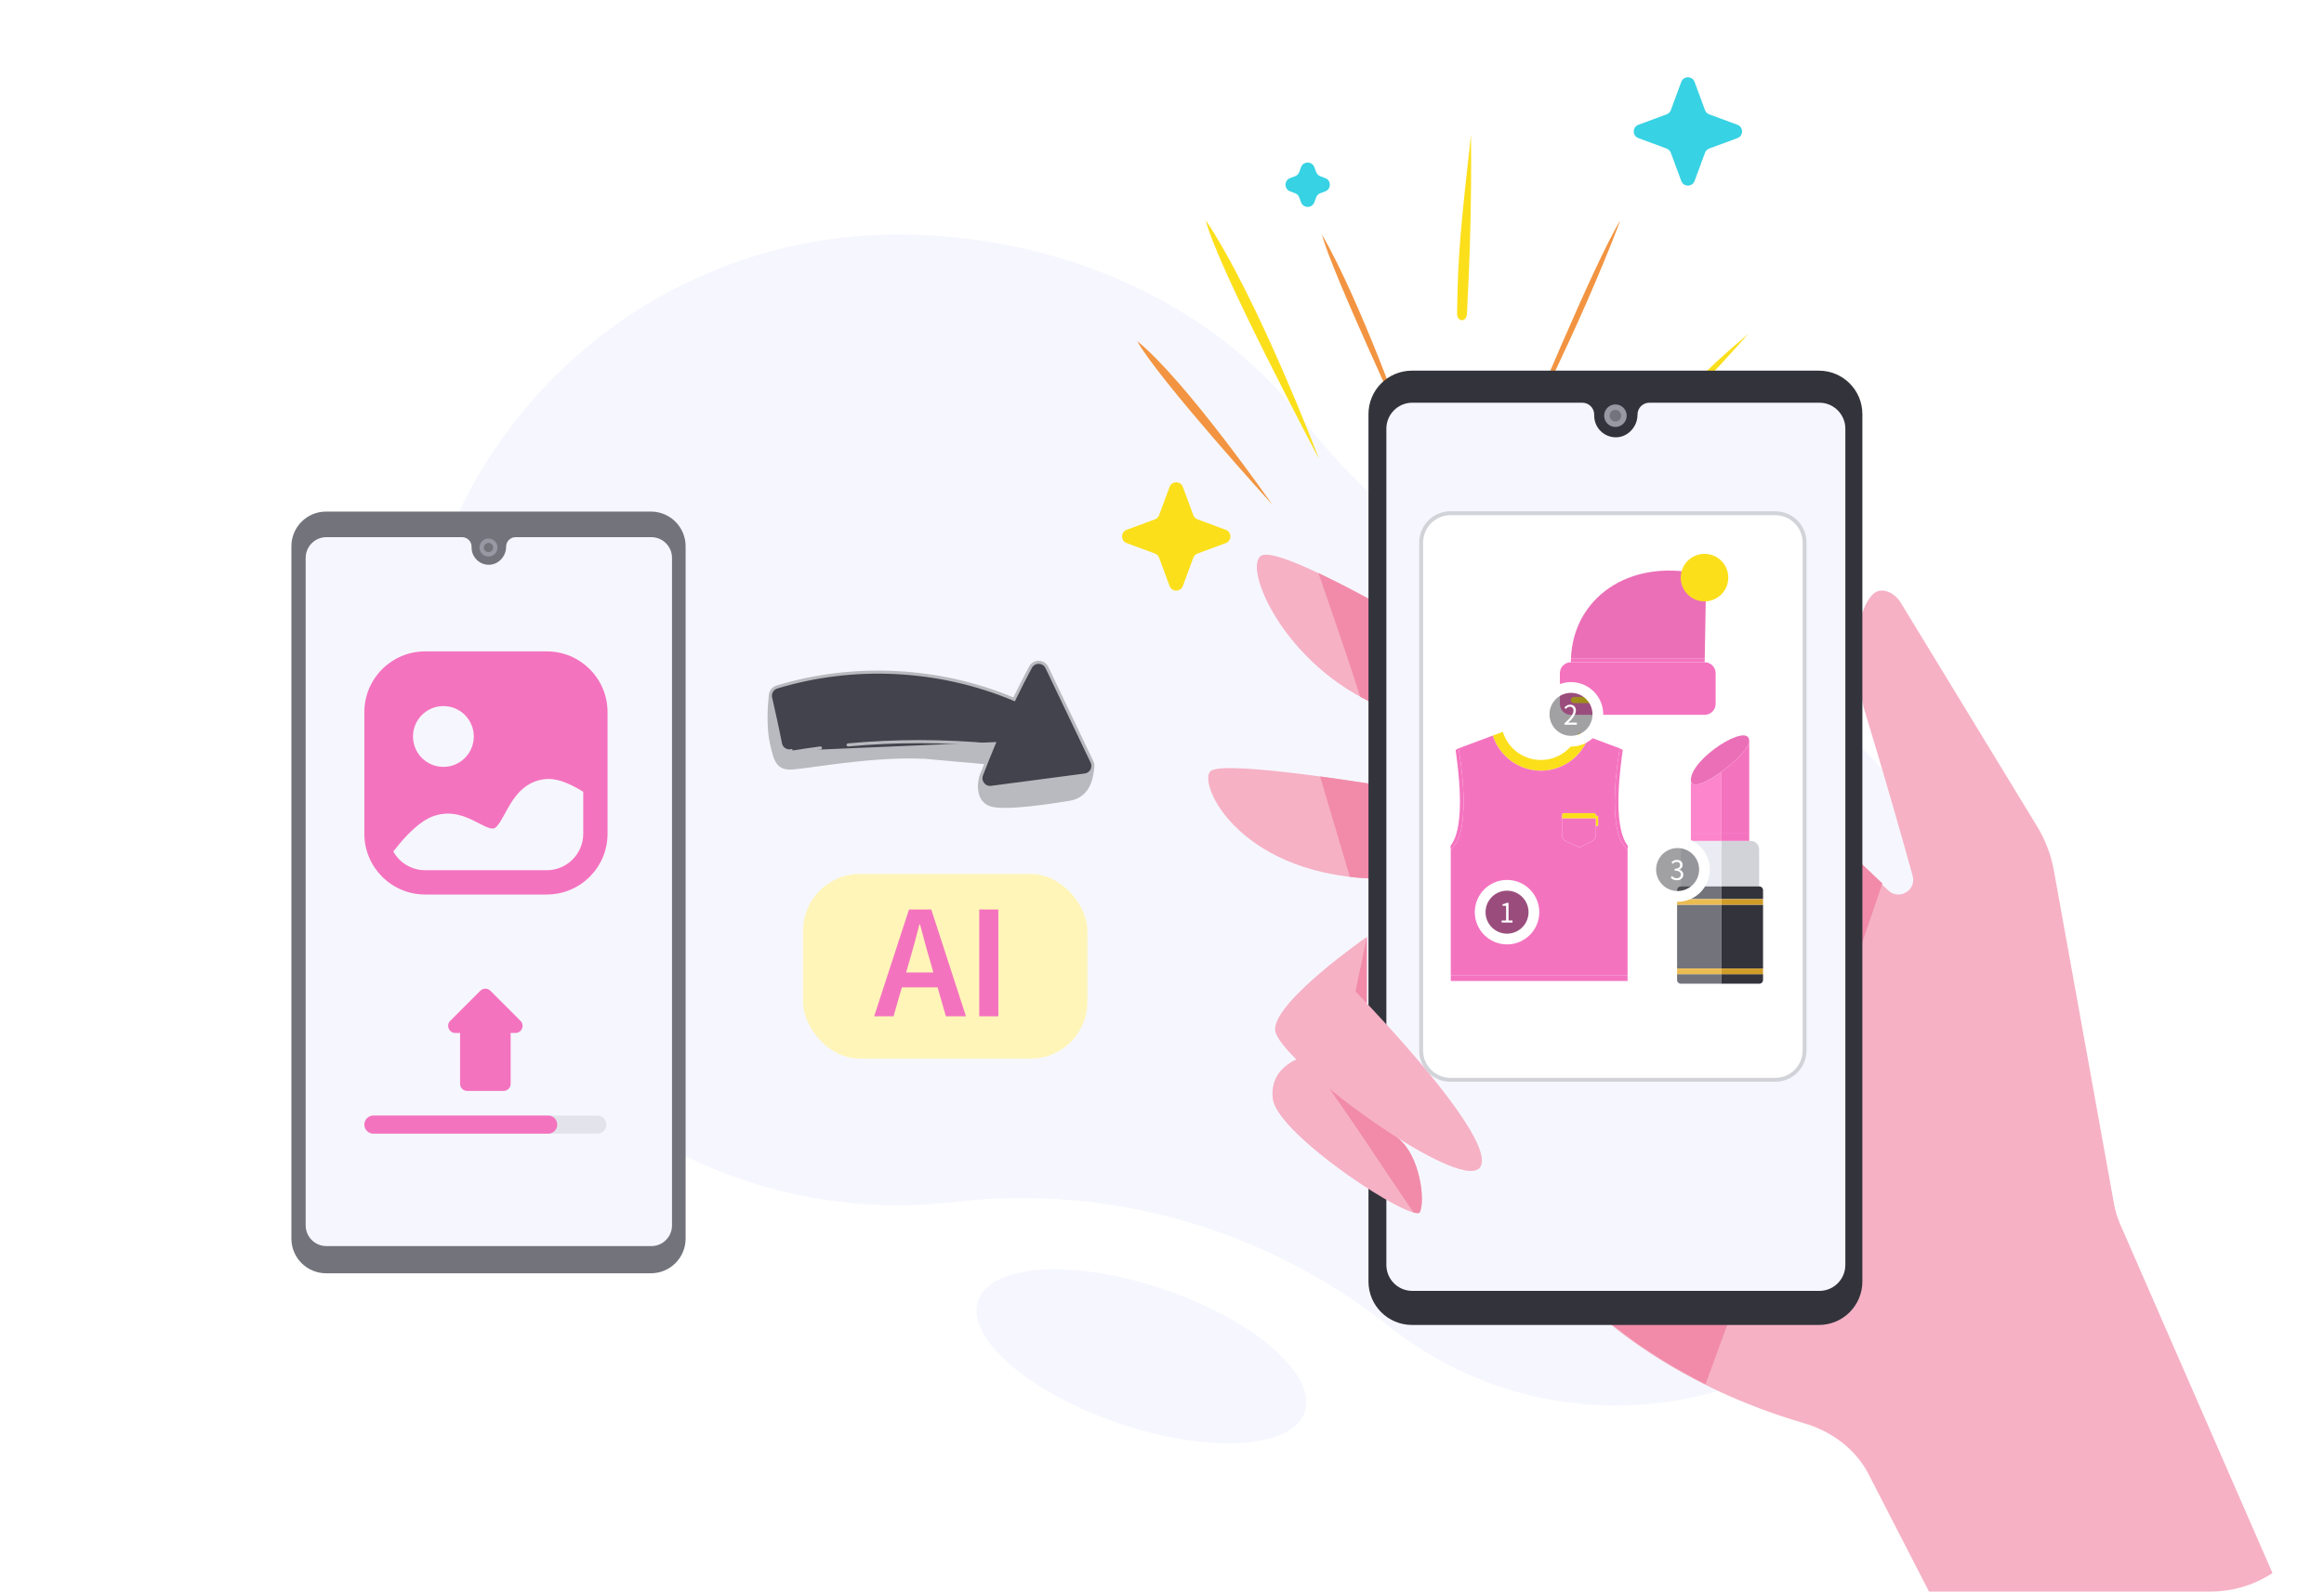 <svg width="327" height="224" viewBox="0 0 327 224" fill="none" xmlns="http://www.w3.org/2000/svg">
<g clip-path="url(#clip0_4690_13582)">
<rect width="327" height="224" rx="16" fill="white"/>
<path d="M126.409 169.635C129.096 169.632 131.746 169.473 134.351 169.168C156.232 166.604 178.268 173.048 195.526 186.742C204.266 193.676 215.322 197.818 227.347 197.818C255.645 197.818 278.585 174.878 278.585 146.58C278.585 127.63 268.2 100.523 243.003 95.364C219.327 90.517 197.93 77.864 183.104 58.778C170.034 41.953 148.191 33 126.318 33C88.544 33 57.93 63.657 58 101.447C58.07 139.024 88.832 169.685 126.409 169.635Z" fill="#F6F7FE"/>
<path d="M183.592 198.725C185.364 193.524 176.511 185.802 163.817 181.478C151.124 177.153 139.398 177.864 137.626 183.064C135.854 188.265 144.708 195.987 157.401 200.312C170.094 204.636 181.82 203.926 183.592 198.725Z" fill="#F6F7FE"/>
<path d="M231.57 83.323C233.41 83.323 234.901 81.831 234.901 79.991C234.901 78.152 233.41 76.66 231.57 76.66C229.73 76.66 228.239 78.152 228.239 79.991C228.239 81.831 229.73 83.323 231.57 83.323Z" fill="#F6F7FE"/>
<path d="M204.26 67.096C204.26 62.74 210.864 60.461 215.219 60.461C219.574 60.461 223.105 63.992 223.105 68.347C223.105 72.703 219.575 76.234 215.219 76.234C210.863 76.234 204.26 71.451 204.26 67.096Z" fill="#F6F7FE"/>
<path d="M179 71C179 71 163.098 53.496 160 48C166.815 53.496 179 71 179 71Z" fill="#F29441"/>
<path d="M185.605 64.613C185.605 64.613 171.128 37.277 169.662 31C177.007 41.976 185.605 64.613 185.605 64.613Z" fill="#FBDF1B"/>
<path d="M198 61C198 61 187.258 37.983 186 33C191.516 42.544 198 61 198 61Z" fill="#F29441"/>
<path d="M206.411 44.149C206.343 45.408 205.005 45.356 205.02 44.095C205.114 35.925 205.571 31.56 206.972 19C207.094 28.006 206.8 36.847 206.411 44.149Z" fill="#FBDF1B"/>
<path d="M214 62C214 62 224.402 36.745 228 31C222.166 46.351 214 62 214 62Z" fill="#F29441"/>
<path d="M227 67C227 67 234.524 56.483 246 47C235.936 58.267 227 67 227 67Z" fill="#FBDF1B"/>
<path d="M183.062 23.534C183.384 22.664 184.616 22.664 184.938 23.534L185.191 24.218C185.292 24.492 185.508 24.708 185.782 24.809L186.466 25.062C187.336 25.384 187.336 26.616 186.466 26.938L185.782 27.191C185.508 27.292 185.292 27.508 185.191 27.782L184.938 28.466C184.616 29.336 183.384 29.336 183.062 28.466L182.809 27.782C182.708 27.508 182.492 27.292 182.218 27.191L181.534 26.938C180.664 26.616 180.664 25.384 181.534 25.062L182.218 24.809C182.492 24.708 182.708 24.492 182.809 24.218L183.062 23.534Z" fill="#37D2E3"/>
<path d="M236.562 11.534C236.884 10.664 238.116 10.664 238.438 11.534L239.906 15.503C240.008 15.777 240.223 15.992 240.497 16.094L244.466 17.562C245.336 17.884 245.336 19.116 244.466 19.438L240.497 20.906C240.223 21.008 240.008 21.223 239.906 21.497L238.438 25.466C238.116 26.336 236.884 26.336 236.562 25.466L235.094 21.497C234.992 21.223 234.777 21.008 234.503 20.906L230.534 19.438C229.664 19.116 229.664 17.884 230.534 17.562L234.503 16.094C234.777 15.992 234.992 15.777 235.094 15.503L236.562 11.534Z" fill="#37D2E3"/>
<path d="M164.562 68.534C164.884 67.664 166.116 67.664 166.438 68.534L167.906 72.503C168.008 72.776 168.223 72.992 168.497 73.094L172.466 74.562C173.336 74.884 173.336 76.116 172.466 76.438L168.497 77.906C168.223 78.008 168.008 78.224 167.906 78.497L166.438 82.466C166.116 83.336 164.884 83.336 164.562 82.466L163.094 78.497C162.992 78.224 162.777 78.008 162.503 77.906L158.534 76.438C157.664 76.116 157.664 74.884 158.534 74.562L162.503 73.094C162.777 72.992 162.992 72.776 163.094 72.503L164.562 68.534Z" fill="#FBDF1B"/>
<path d="M91.59 72H45.88C43.184 72.001 41.001 74.184 41 76.879V174.323C41.001 177.018 43.184 179.202 45.88 179.202H91.59C94.285 179.202 96.469 177.018 96.47 174.323V76.879C96.469 74.184 94.285 72.001 91.59 72Z" fill="#73747B"/>
<path d="M67.47 77.059C67.47 76.36 68.036 75.794 68.735 75.794C69.434 75.794 70 76.36 70 77.059C70 77.758 69.434 78.324 68.735 78.324C68.036 78.324 67.47 77.758 67.47 77.059Z" fill="#9798A2"/>
<path d="M68.735 77.711C69.095 77.711 69.387 77.419 69.387 77.059C69.387 76.698 69.095 76.406 68.735 76.406C68.374 76.406 68.082 76.698 68.082 77.059C68.082 77.419 68.374 77.711 68.735 77.711Z" fill="#73747B"/>
<path d="M94.556 78.519V172.461C94.556 173.269 94.231 173.991 93.701 174.524C93.172 175.054 92.45 175.376 91.642 175.376H45.928C45.12 175.376 44.398 175.054 43.865 174.524C43.335 173.991 43.013 173.269 43.01 172.461V78.519C43.013 77.711 43.335 76.985 43.865 76.456C44.398 75.926 45.12 75.601 45.928 75.601H65.015C65.754 75.601 66.353 76.2 66.353 76.938V77.06C66.353 77.731 66.627 78.339 67.067 78.779C67.494 79.206 68.08 79.473 68.727 79.488C70.095 79.52 71.213 78.325 71.213 76.957V76.938C71.213 76.2 71.812 75.601 72.551 75.601H91.642C92.45 75.601 93.172 75.926 93.701 76.456C94.231 76.985 94.556 77.711 94.556 78.519Z" fill="#F6F7FE"/>
<path fill-rule="evenodd" clip-rule="evenodd" d="M59.822 91.676C55.097 91.676 51.266 95.506 51.266 100.231V117.341C51.266 122.066 55.097 125.896 59.822 125.896H76.932C81.657 125.896 85.487 122.066 85.487 117.341V100.231C85.487 95.506 81.657 91.676 76.932 91.676H59.822ZM62.388 107.931C64.751 107.931 66.666 106.015 66.666 103.653C66.666 101.291 64.751 99.375 62.388 99.375C60.026 99.375 58.111 101.291 58.111 103.653C58.111 106.015 60.026 107.931 62.388 107.931ZM55.338 119.842C56.216 121.413 57.895 122.474 59.822 122.474H76.932C79.767 122.474 82.065 120.176 82.065 117.341V111.434C81.356 110.992 80.544 110.542 79.716 110.205C78.861 109.856 77.813 109.554 76.775 109.649C73.807 109.921 72.353 112.175 71.461 113.75C71.291 114.05 71.144 114.319 71.009 114.567C70.739 115.063 70.517 115.471 70.255 115.856C69.881 116.405 69.653 116.538 69.547 116.574C69.388 116.627 69.167 116.642 68.729 116.492C68.331 116.355 67.934 116.151 67.393 115.873C67.26 115.804 67.119 115.732 66.967 115.654C65.569 114.944 63.481 113.969 60.955 114.876C59.987 115.223 59.087 115.882 58.339 116.543C57.568 117.224 56.843 118.01 56.23 118.735C55.904 119.122 55.603 119.498 55.338 119.842Z" fill="#F473BF"/>
<path d="M70.853 144.135H65.735C65.183 144.135 64.735 144.582 64.735 145.135V152.538C64.735 153.091 65.183 153.538 65.735 153.538H70.853C71.405 153.538 71.853 153.091 71.853 152.538V145.135C71.853 144.582 71.405 144.135 70.853 144.135Z" fill="#F473BF"/>
<path d="M73.236 143.672C73.866 144.302 73.42 145.38 72.529 145.38H64.058C63.167 145.38 62.721 144.302 63.351 143.672L67.586 139.438C67.977 139.047 68.61 139.047 69.001 139.438L73.236 143.672Z" fill="#F473BF"/>
<path d="M84.047 157.005H52.54C51.836 157.005 51.266 157.575 51.266 158.279C51.266 158.982 51.836 159.553 52.54 159.553H84.047C84.751 159.553 85.321 158.982 85.321 158.279C85.321 157.575 84.751 157.005 84.047 157.005Z" fill="#E3E4EB"/>
<path d="M77.135 157.005H52.54C51.836 157.005 51.266 157.575 51.266 158.279C51.266 158.982 51.836 159.553 52.54 159.553H77.135C77.838 159.553 78.409 158.982 78.409 158.279C78.409 157.575 77.838 157.005 77.135 157.005Z" fill="#F473BF"/>
<path d="M199.941 88.422C199.941 88.422 180.389 76.843 177.542 78.172C174.694 79.501 180.579 93.737 194.247 99.432C207.914 105.127 199.941 88.422 199.941 88.422Z" fill="#F6B1C5"/>
<path d="M199.941 88.422C199.941 88.422 192.012 83.728 185.517 80.66C186.889 84.621 188.243 88.587 189.592 92.555C190.209 94.37 190.789 96.207 191.373 98.047C192.29 98.547 193.245 99.015 194.246 99.432C207.914 105.127 199.941 88.422 199.941 88.422Z" fill="#F18BA9"/>
<path d="M195.955 110.823C195.955 110.823 172.227 106.811 170.329 108.533C168.431 110.254 174.506 123.691 194.816 123.691L195.955 110.823Z" fill="#F6B1C5"/>
<path d="M189.932 123.407C191.462 123.587 193.083 123.691 194.817 123.691L195.956 110.823C195.956 110.823 191.18 110.016 185.742 109.281C187.143 113.989 188.53 118.7 189.932 123.407Z" fill="#F18BA9"/>
<path d="M323.777 238C325.298 238 326.319 236.44 325.711 235.046L298.314 172.285C297.92 171.382 297.633 170.437 297.458 169.467L288.985 122.488C288.593 120.313 287.801 118.228 286.651 116.34L267.456 84.839C266.531 83.32 264.571 82.433 263.394 83.765C259.784 87.854 262.019 98.594 262.227 99.549C262.238 99.6 262.249 99.642 262.265 99.692C265.109 109.004 267.537 117.553 269.117 123.254C269.685 125.301 267.224 126.771 265.681 125.311L262.623 122.417C261.746 121.588 260.354 121.661 259.569 122.578L216.307 173.144C215.678 173.88 215.63 174.957 216.214 175.729C227.747 190.98 244.712 197.659 253.76 200.28C257.632 201.401 261.073 203.886 262.916 207.471L278.031 236.855C278.392 237.558 279.116 238 279.907 238H323.108H323.777Z" fill="#F6B1C5"/>
<path d="M245.494 179.673C252.13 161.29 258.585 142.842 264.866 124.335L261.097 120.759L215.384 174.324C222.397 184.199 231.688 190.653 239.981 194.802C241.831 189.764 243.672 184.722 245.494 179.673Z" fill="#F18BA9"/>
<path d="M255.934 52.166H198.665C195.288 52.167 192.552 54.903 192.552 58.279V180.361C192.552 183.738 195.288 186.474 198.665 186.475H255.934C259.31 186.474 262.046 183.738 262.047 180.361V58.279C262.046 54.903 259.31 52.167 255.934 52.166Z" fill="#33343B"/>
<path d="M225.714 58.505C225.714 57.629 226.424 56.92 227.299 56.92C228.175 56.92 228.885 57.629 228.885 58.505C228.885 59.381 228.175 60.09 227.299 60.09C226.424 60.09 225.714 59.381 225.714 58.505Z" fill="#9798A2"/>
<path d="M227.299 59.322C227.751 59.322 228.117 58.956 228.117 58.504C228.117 58.053 227.751 57.687 227.299 57.687C226.848 57.687 226.482 58.053 226.482 58.504C226.482 58.956 226.848 59.322 227.299 59.322Z" fill="#73747B"/>
<path d="M259.65 60.334V178.029C259.65 179.042 259.242 179.946 258.578 180.614C257.915 181.278 257.01 181.681 255.998 181.681H198.726C197.713 181.681 196.809 181.278 196.14 180.614C195.477 179.946 195.074 179.042 195.069 178.029V60.334C195.074 59.322 195.477 58.413 196.14 57.749C196.809 57.086 197.713 56.678 198.726 56.678H222.638C223.564 56.678 224.314 57.428 224.314 58.354V58.506C224.314 59.347 224.659 60.109 225.209 60.659C225.744 61.194 226.478 61.529 227.29 61.548C229.003 61.588 230.404 60.091 230.404 58.378V58.354C230.404 57.428 231.155 56.678 232.081 56.678H255.998C257.01 56.678 257.915 57.086 258.578 57.749C259.241 58.412 259.65 59.322 259.65 60.334Z" fill="#F6F7FE"/>
<path d="M204.088 72.234H249.791C252.069 72.234 253.915 74.08 253.915 76.357V147.85C253.915 150.127 252.069 151.973 249.791 151.973H204.088C201.81 151.973 199.964 150.127 199.964 147.85V76.357C199.964 74.08 201.81 72.234 204.088 72.234Z" fill="white" stroke="#D2D3D9" stroke-width="0.55"/>
<path d="M224.554 115.189H219.776V114.698C219.776 114.556 219.891 114.441 220.032 114.441H224.297C224.439 114.441 224.554 114.556 224.554 114.698V114.827V115.189Z" fill="#FBDF1B"/>
<path d="M224.554 116.231V117.491C224.554 117.874 224.336 118.227 223.988 118.394L222.237 119.257L220.362 118.389C220.003 118.224 219.776 117.867 219.776 117.473V115.188H224.554V116.231Z" fill="#F473BF"/>
<path d="M223.526 103.685C222.566 106.47 219.923 108.472 216.811 108.472C213.638 108.472 210.953 106.393 210.041 103.526L211.456 102.996C212.154 105.289 214.288 106.961 216.811 106.961C219.275 106.961 221.362 105.366 222.107 103.155L223.526 103.685Z" fill="#FBDF1B"/>
<path d="M205.222 105.327C205.222 105.327 207.403 117.061 204.133 119.537L204.089 119.142C204.083 119.087 204.1 119.031 204.136 118.983C206.367 116.11 205.072 107.488 204.824 105.642C204.816 105.577 204.848 105.515 204.907 105.486L205.222 105.327Z" fill="#F473BF"/>
<path d="M228.319 105.642C228.072 107.488 226.776 116.11 229.007 118.983C229.043 119.031 229.06 119.086 229.055 119.142L229.007 119.537C225.74 117.061 227.918 105.327 227.918 105.327L228.236 105.486C228.295 105.515 228.327 105.577 228.319 105.642Z" fill="#F473BF"/>
<path d="M229.008 137.248V138.06H216.57H204.133V137.248H229.008Z" fill="#F473BF"/>
<path d="M210.041 103.526C210.953 106.393 213.638 108.472 216.812 108.472C219.923 108.472 222.567 106.47 223.526 103.685L227.918 105.328C227.918 105.328 225.74 117.062 229.008 119.538V135.328V136.338V137.247H204.133V119.538C207.403 117.062 205.222 105.328 205.222 105.328L210.041 103.526ZM224.86 116.232V114.828H224.554V114.698C224.554 114.557 224.439 114.442 224.298 114.442H220.032C219.891 114.442 219.776 114.557 219.776 114.698V115.19V117.474C219.776 117.869 220.003 118.225 220.362 118.39L222.237 119.258L223.989 118.396C224.336 118.228 224.554 117.874 224.554 117.492V116.232H224.86V116.232Z" fill="#F473BF"/>
<path d="M224.86 114.827V116.231H224.553V115.189V114.827H224.86Z" fill="#FBDF1B"/>
<path d="M239.855 100.606H221.028C220.174 100.606 219.482 99.914 219.482 99.06V94.754C219.482 93.9 220.174 93.208 221.028 93.208H239.855C240.709 93.208 241.401 93.9 241.401 94.754V99.06C241.401 99.914 240.709 100.606 239.855 100.606Z" fill="#F473BF"/>
<path d="M240.054 82.026C240.065 81.42 239.641 80.893 239.049 80.765C229.054 78.601 221.341 84.276 221.042 92.703H239.865L240.054 82.026Z" fill="#EB6FB7"/>
<path d="M221.042 92.703C221.036 92.872 221.028 93.039 221.028 93.21H239.855L239.864 92.703H221.042Z" fill="#F473BF"/>
<path d="M243.137 81.832C243.433 80.008 242.194 78.289 240.37 77.993C238.546 77.697 236.828 78.936 236.532 80.76C236.236 82.584 237.474 84.302 239.298 84.599C241.122 84.894 242.841 83.656 243.137 81.832Z" fill="#FBDF1B"/>
<path d="M223.671 98.094H221.46C221.221 98.094 221.028 98.287 221.028 98.525C221.028 98.763 221.221 98.957 221.46 98.957H223.671C223.909 98.957 224.102 98.763 224.102 98.525C224.102 98.287 223.909 98.094 223.671 98.094Z" fill="#FBDF1B"/>
<path d="M236.527 119.53C236.527 118.878 237.055 118.35 237.713 118.35H237.915H242.22V124.757H236.527V119.53Z" fill="#EBECF3"/>
<path d="M247.521 119.53V124.757H242.22V118.35H246.127H246.335C246.987 118.35 247.521 118.878 247.521 119.53Z" fill="#D2D3D9"/>
<path d="M246.127 104.282C246.127 105.226 244.199 107.171 242.209 108.621C240.096 110.167 237.915 111.15 237.915 109.773C237.915 106.727 246.127 101.528 246.127 104.282Z" fill="#EB6FB7"/>
<path d="M242.221 117.322H237.915V118.351H242.221V117.322Z" fill="#FC85CB"/>
<path d="M246.127 117.322H242.22V118.351H246.127V117.322Z" fill="#F473BF"/>
<path d="M242.221 108.638V117.322H237.915V109.773C237.915 111.151 240.096 110.167 242.209 108.621L242.221 108.638Z" fill="#FC85CB"/>
<path d="M242.209 108.621C244.199 107.171 246.127 105.226 246.127 104.282V117.322H242.221V108.638L242.209 108.621Z" fill="#F473BF"/>
<path d="M236.504 138.449C236.212 138.449 235.976 138.213 235.976 137.921V137.101H242.22V138.449H236.504Z" fill="#73747B"/>
<path d="M242.22 127.326H235.976V136.308H242.22V127.326Z" fill="#73747B"/>
<path d="M242.22 124.758V126.54H235.976V125.286C235.976 124.994 236.212 124.758 236.504 124.758H236.527H242.22Z" fill="#73747B"/>
<path d="M248.071 137.101V137.921C248.071 138.213 247.835 138.449 247.543 138.449H242.22V137.101H248.071Z" fill="#33343B"/>
<path d="M248.071 127.326H242.22V136.308H248.071V127.326Z" fill="#33343B"/>
<path d="M248.071 125.286V126.54H242.22V124.758H247.521H247.543C247.835 124.758 248.071 124.994 248.071 125.286Z" fill="#33343B"/>
<path d="M242.22 136.31H235.976V137.102H242.22V136.31Z" fill="#EBBC52"/>
<path d="M242.22 126.541H235.976V127.328H242.22V126.541Z" fill="#EBBC52"/>
<path d="M248.071 136.31H242.22V137.102H248.071V136.31Z" fill="#CF9C28"/>
<path d="M248.071 126.541H242.22V127.328H248.071V126.541Z" fill="#CF9C28"/>
<path d="M184.163 148.519C184.163 148.519 178.502 149.521 179.087 154.632C179.673 159.743 199.034 172.335 199.797 170.578C200.561 168.821 199.767 162.823 196.894 160.348C194.021 157.872 184.163 148.519 184.163 148.519Z" fill="#F6B1C5"/>
<path d="M198.914 170.657C199.396 170.781 199.714 170.769 199.797 170.577C200.561 168.82 199.767 162.822 196.894 160.347C194.02 157.872 184.163 148.518 184.163 148.518C184.163 148.518 183.975 148.551 183.674 148.636C189.101 155.726 193.845 163.307 198.914 170.657Z" fill="#F18BA9"/>
<path d="M192.322 131.867C192.322 131.867 179.407 140.8 179.407 144.886C179.407 148.972 205.262 167.959 208.205 164.351C211.148 160.744 192.322 141.223 192.322 141.223L192.322 131.867Z" fill="#F6B1C5"/>
<path d="M190.727 139.534L192.322 131.867V141.223L190.727 139.534Z" fill="#F18BA9"/>
<path d="M138.956 107.368L138.984 107.153L139.39 107.204L139.118 107.511L139.118 107.511L139.118 107.511L139.118 107.511L139.117 107.513L139.112 107.518L139.091 107.543C139.072 107.566 139.044 107.6 139.009 107.643C138.939 107.731 138.841 107.858 138.731 108.017C138.51 108.336 138.243 108.775 138.049 109.264C137.861 109.737 137.726 110.6 137.883 111.42C138.039 112.232 138.472 112.969 139.395 113.277C139.868 113.434 140.633 113.497 141.577 113.488C142.514 113.479 143.602 113.4 144.706 113.287C146.913 113.061 149.168 112.702 150.377 112.509C151.531 112.324 152.308 111.806 152.828 111.061C153.331 110.34 153.606 109.391 153.727 108.286L153.706 108.277C153.6 108.228 153.442 108.157 153.238 108.066C152.829 107.884 152.233 107.622 151.485 107.302C149.99 106.662 147.886 105.789 145.457 104.861C140.594 103.005 134.435 100.931 129.223 100.048L129.223 100.048C123.998 99.161 118.737 98.644 114.78 98.348C112.802 98.2 111.151 98.107 109.995 98.051C109.417 98.024 108.962 98.005 108.653 97.993C108.542 97.989 108.451 97.986 108.378 97.984C108.231 99.375 108.036 102.392 108.554 104.658L138.956 107.368ZM138.956 107.368L138.983 107.153L138.983 107.153L138.983 107.153L138.981 107.152L138.973 107.151L138.942 107.148C138.914 107.144 138.873 107.139 138.819 107.133C138.71 107.121 138.548 107.103 138.332 107.08C137.902 107.036 137.26 106.976 136.412 106.91C134.717 106.779 132.198 106.627 128.903 106.545C125.596 106.463 121.861 106.799 118.661 107.178C117.102 107.363 115.676 107.558 114.485 107.72C113.218 107.893 112.216 108.029 111.602 108.08C111.024 108.127 110.59 108.078 110.253 107.954C109.92 107.832 109.671 107.632 109.469 107.354C109.263 107.072 109.103 106.706 108.96 106.251C108.816 105.795 108.693 105.265 108.554 104.658L138.956 107.368Z" fill="#B9BABF" stroke="#B9BABF" stroke-width="0.433"/>
<path d="M139.758 104.938L139.872 104.666L111.334 105.882L111.298 105.669C111.298 105.669 111.298 105.669 111.298 105.669C110.601 105.786 109.941 105.335 109.813 104.648C109.483 102.875 108.822 99.928 108.431 98.218C108.281 97.559 108.659 96.892 109.296 96.698C120.109 93.403 132.067 94 142.503 98.35L142.692 98.429L142.781 98.246C143.493 96.785 144.231 95.339 144.996 93.906C145.499 92.967 146.85 92.993 147.307 93.95C147.307 93.95 147.307 93.95 147.307 93.95L153.656 107.242C154.034 108.033 153.529 108.964 152.66 109.078L152.66 109.078L139.48 110.814C138.51 110.941 137.759 109.984 138.108 109.064C138.635 107.68 139.186 106.305 139.758 104.938Z" fill="#42434C" stroke="#B9BABF" stroke-width="0.433"/>
<path d="M139.509 111.028L152.689 109.292" stroke="#B9BABF" stroke-width="0.433" stroke-miterlimit="10" stroke-linecap="round" stroke-linejoin="round"/>
<path d="M119.331 104.841C126.053 104.22 132.835 104.226 139.557 104.854" stroke="#B9BABF" stroke-width="0.433" stroke-miterlimit="10" stroke-linecap="round" stroke-linejoin="round"/>
<path d="M111.334 105.881C112.698 105.652 114.066 105.448 115.437 105.271" stroke="#B9BABF" stroke-width="0.433" stroke-miterlimit="10" stroke-linecap="round" stroke-linejoin="round"/>
<g filter="url(#filter0_dd_4690_13582)">
<circle cx="234.537" cy="122.38" r="3.781" fill="#161619" fill-opacity="0.4" stroke="white" stroke-width="1.512"/>
<path d="M234.446 123.892C234.302 123.892 234.175 123.874 234.064 123.839C233.956 123.804 233.86 123.757 233.777 123.699C233.693 123.641 233.622 123.578 233.561 123.51L233.739 123.287C233.819 123.37 233.914 123.445 234.022 123.51C234.133 123.573 234.267 123.605 234.423 123.605C234.534 123.605 234.631 123.584 234.714 123.544C234.8 123.501 234.867 123.442 234.915 123.366C234.962 123.288 234.986 123.196 234.986 123.09C234.986 122.979 234.959 122.882 234.903 122.799C234.85 122.716 234.761 122.652 234.635 122.606C234.509 122.559 234.339 122.535 234.124 122.535V122.27C234.316 122.27 234.467 122.247 234.578 122.202C234.689 122.154 234.768 122.09 234.816 122.009C234.867 121.928 234.892 121.839 234.892 121.741C234.892 121.607 234.85 121.501 234.767 121.423C234.684 121.342 234.569 121.302 234.423 121.302C234.312 121.302 234.208 121.327 234.109 121.378C234.013 121.428 233.927 121.492 233.848 121.571L233.663 121.351C233.769 121.255 233.884 121.177 234.007 121.117C234.133 121.054 234.276 121.022 234.434 121.022C234.591 121.022 234.729 121.05 234.85 121.105C234.974 121.158 235.07 121.237 235.138 121.34C235.208 121.443 235.244 121.568 235.244 121.714C235.244 121.883 235.198 122.023 235.107 122.134C235.017 122.245 234.898 122.327 234.752 122.38V122.399C234.86 122.424 234.959 122.468 235.047 122.531C235.135 122.594 235.206 122.673 235.259 122.769C235.312 122.865 235.338 122.976 235.338 123.102C235.338 123.266 235.298 123.407 235.217 123.525C235.136 123.644 235.029 123.734 234.896 123.797C234.762 123.86 234.612 123.892 234.446 123.892Z" fill="white"/>
</g>
<g filter="url(#filter1_dd_4690_13582)">
<circle cx="219.537" cy="100.537" r="3.781" fill="#161619" fill-opacity="0.4" stroke="white" stroke-width="1.512"/>
<path d="M218.618 102V101.796C218.908 101.541 219.146 101.309 219.332 101.1C219.521 100.891 219.661 100.697 219.752 100.518C219.843 100.336 219.888 100.166 219.888 100.008C219.888 99.902 219.869 99.807 219.831 99.724C219.796 99.641 219.741 99.576 219.665 99.531C219.589 99.483 219.494 99.459 219.378 99.459C219.264 99.459 219.158 99.49 219.06 99.55C218.964 99.611 218.879 99.687 218.803 99.781L218.603 99.584C218.714 99.461 218.833 99.362 218.962 99.289C219.09 99.216 219.243 99.18 219.419 99.18C219.586 99.18 219.728 99.214 219.847 99.282C219.968 99.347 220.061 99.442 220.126 99.565C220.194 99.686 220.228 99.829 220.228 99.992C220.228 100.176 220.182 100.363 220.089 100.552C219.998 100.741 219.87 100.934 219.707 101.13C219.545 101.324 219.356 101.524 219.14 101.728C219.213 101.723 219.288 101.718 219.366 101.713C219.447 101.705 219.523 101.701 219.593 101.701H220.361V102H218.618Z" fill="white"/>
</g>
<g filter="url(#filter2_dd_4690_13582)">
<circle cx="210.537" cy="128.38" r="3.781" fill="#161619" fill-opacity="0.4" stroke="white" stroke-width="1.512"/>
<path d="M209.784 129.843V129.555H210.404V127.487H209.909V127.268C210.032 127.245 210.14 127.218 210.23 127.185C210.324 127.152 210.408 127.114 210.484 127.071H210.748V129.555H211.304V129.843H209.784Z" fill="white"/>
</g>
<rect x="113" y="123" width="40" height="26" rx="8" fill="#FFF5B9"/>
<path d="M123 143.031L127.902 128H131.034L135.915 143.031H133.088L130.81 135.037C130.566 134.237 130.336 133.417 130.119 132.576C129.902 131.736 129.678 130.909 129.448 130.095H129.366C129.163 130.922 128.946 131.756 128.715 132.597C128.485 133.424 128.254 134.237 128.024 135.037L125.725 143.031H123ZM125.888 138.963V136.868H132.987V138.963H125.888Z" fill="#F473BF"/>
<path d="M137.787 143.031V128H140.471V143.031H137.787Z" fill="#F473BF"/>
</g>
<defs>
<filter id="filter0_dd_4690_13582" x="228.488" y="114.818" width="15.123" height="15.123" filterUnits="userSpaceOnUse" color-interpolation-filters="sRGB">
<feFlood flood-opacity="0" result="BackgroundImageFix"/>
<feColorMatrix in="SourceAlpha" type="matrix" values="0 0 0 0 0 0 0 0 0 0 0 0 0 0 0 0 0 0 127 0" result="hardAlpha"/>
<feOffset dx="1.512"/>
<feGaussianBlur stdDeviation="1.512"/>
<feColorMatrix type="matrix" values="0 0 0 0 0.086 0 0 0 0 0.086 0 0 0 0 0.098 0 0 0 0.1 0"/>
<feBlend mode="normal" in2="BackgroundImageFix" result="effect1_dropShadow_4690_13582"/>
<feColorMatrix in="SourceAlpha" type="matrix" values="0 0 0 0 0 0 0 0 0 0 0 0 0 0 0 0 0 0 127 0" result="hardAlpha"/>
<feOffset/>
<feGaussianBlur stdDeviation="0.189"/>
<feColorMatrix type="matrix" values="0 0 0 0 0.086 0 0 0 0 0.086 0 0 0 0 0.098 0 0 0 0.05 0"/>
<feBlend mode="normal" in2="effect1_dropShadow_4690_13582" result="effect2_dropShadow_4690_13582"/>
<feBlend mode="normal" in="SourceGraphic" in2="effect2_dropShadow_4690_13582" result="shape"/>
</filter>
<filter id="filter1_dd_4690_13582" x="213.488" y="92.975" width="15.123" height="15.123" filterUnits="userSpaceOnUse" color-interpolation-filters="sRGB">
<feFlood flood-opacity="0" result="BackgroundImageFix"/>
<feColorMatrix in="SourceAlpha" type="matrix" values="0 0 0 0 0 0 0 0 0 0 0 0 0 0 0 0 0 0 127 0" result="hardAlpha"/>
<feOffset dx="1.512"/>
<feGaussianBlur stdDeviation="1.512"/>
<feColorMatrix type="matrix" values="0 0 0 0 0.086 0 0 0 0 0.086 0 0 0 0 0.098 0 0 0 0.1 0"/>
<feBlend mode="normal" in2="BackgroundImageFix" result="effect1_dropShadow_4690_13582"/>
<feColorMatrix in="SourceAlpha" type="matrix" values="0 0 0 0 0 0 0 0 0 0 0 0 0 0 0 0 0 0 127 0" result="hardAlpha"/>
<feOffset/>
<feGaussianBlur stdDeviation="0.189"/>
<feColorMatrix type="matrix" values="0 0 0 0 0.086 0 0 0 0 0.086 0 0 0 0 0.098 0 0 0 0.05 0"/>
<feBlend mode="normal" in2="effect1_dropShadow_4690_13582" result="effect2_dropShadow_4690_13582"/>
<feBlend mode="normal" in="SourceGraphic" in2="effect2_dropShadow_4690_13582" result="shape"/>
</filter>
<filter id="filter2_dd_4690_13582" x="204.488" y="120.818" width="15.123" height="15.123" filterUnits="userSpaceOnUse" color-interpolation-filters="sRGB">
<feFlood flood-opacity="0" result="BackgroundImageFix"/>
<feColorMatrix in="SourceAlpha" type="matrix" values="0 0 0 0 0 0 0 0 0 0 0 0 0 0 0 0 0 0 127 0" result="hardAlpha"/>
<feOffset dx="1.512"/>
<feGaussianBlur stdDeviation="1.512"/>
<feColorMatrix type="matrix" values="0 0 0 0 0.086 0 0 0 0 0.086 0 0 0 0 0.098 0 0 0 0.1 0"/>
<feBlend mode="normal" in2="BackgroundImageFix" result="effect1_dropShadow_4690_13582"/>
<feColorMatrix in="SourceAlpha" type="matrix" values="0 0 0 0 0 0 0 0 0 0 0 0 0 0 0 0 0 0 127 0" result="hardAlpha"/>
<feOffset/>
<feGaussianBlur stdDeviation="0.189"/>
<feColorMatrix type="matrix" values="0 0 0 0 0.086 0 0 0 0 0.086 0 0 0 0 0.098 0 0 0 0.05 0"/>
<feBlend mode="normal" in2="effect1_dropShadow_4690_13582" result="effect2_dropShadow_4690_13582"/>
<feBlend mode="normal" in="SourceGraphic" in2="effect2_dropShadow_4690_13582" result="shape"/>
</filter>
<clipPath id="clip0_4690_13582">
<rect width="327" height="224" rx="16" fill="white"/>
</clipPath>
</defs>
</svg>
